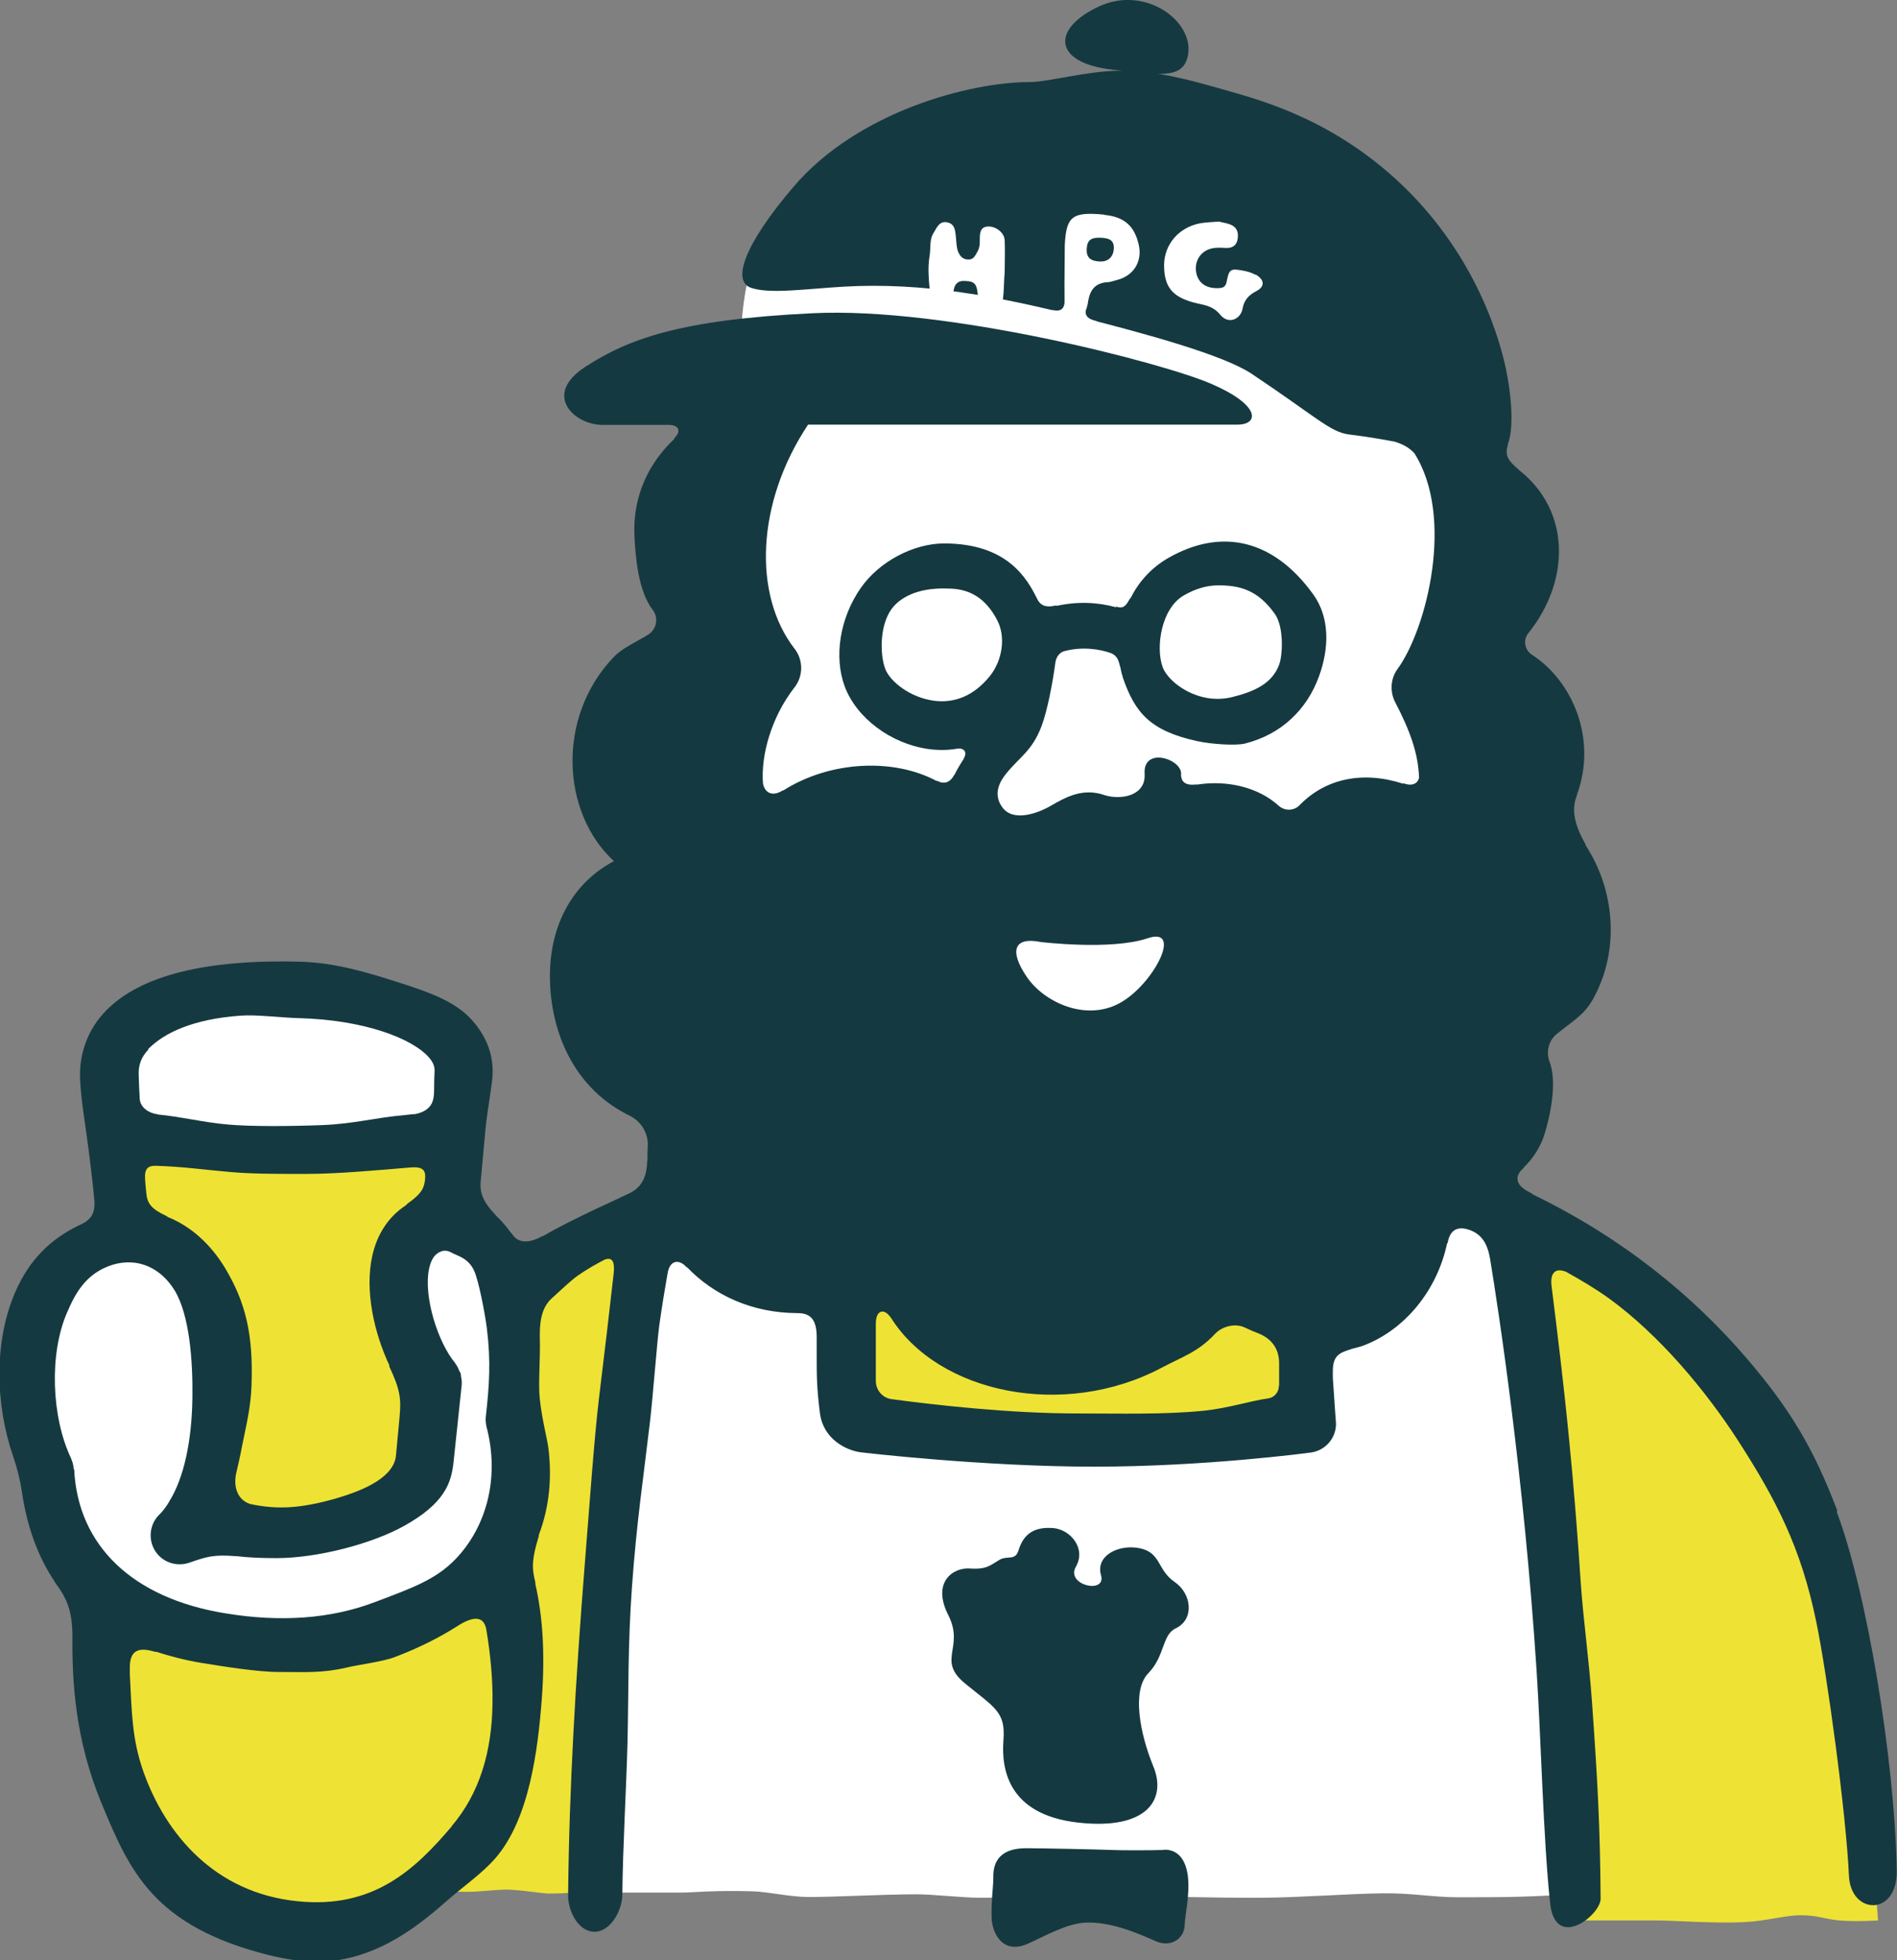 <?xml version="1.0" encoding="utf-8"?>
<svg xmlns="http://www.w3.org/2000/svg" data-name="レイヤー 2" id="__2" viewBox="0 0 77 79.53">
  <rect x="0" y="0" width="77" height="79.53" fill="#808080" stroke="none"/>
  <g id="benefit">
    <g>
      <path d="m5.24,46.54l.28,3.52s3.52.99,3.8,4.56c.28,3.57-.93,7.09-.93,7.09,0,0,4.91.9,7.19-.54,2.27-1.45,2.64-4.43,2.64-4.43l-1.11-3.39-.28-3.16,2.27-1.45.14-2.76-7.51.81-6.49-.27Z" style="fill: #eee334;"/>
      <path d="m73.99,63.42c-1.58-4.56-3.98-8.89-7.43-10.84-3.45-1.94-5.32-2.58-5.32-2.58l2.54,27.92h3.39c.82,0,2.41.13,3.6.07,1.01-.05,1.64-.28,2.33-.28s.98.16,1.55.21c.68.06,1.58,0,1.58,0,0,0-.68-9.94-2.25-14.5Zm-40.75-13.42l1.34,7.52,11.47.48,7.07-.48.12-4.51-3.52-1.83-16.48-1.17Zm-12.67,11.68l-.87,1.86-6.81,2.86-8.55-1.79c-.82,6.5,3.93,13.66,8.55,13.38,4.62-.28,4.25-1.35,4.25-1.35,0,0,.53.12,1.81.12.48,0,.87-.06,1.51-.09.45-.02,1.58.16,1.81.16,1.39,0,1.81-.19,1.81-.19l.11-12.41,2.06-15.24-5.4,2.18-.27,10.5Z" style="fill: #eee334;"/>
      <path d="m58.55,13.81l-12.64-6.81-15.49,4.16c-.28.82-.35,2.45-.35,2.45l-.83,20.51,30,.89-.69-21.19ZM12.31,47c3.93-.07,5.79-.86,5.79-.86l.14-4.03s-2.9-1.87-7.03-2.09c-4.14-.22-6.97,2.3-6.97,2.3l.41,3.67s3.72,1.08,7.66,1.01Zm5.22,2.01c-.94-.07-3.03.57-1.75,4.19s.81,5.9.81,5.9c0,0,.34,2.06-2.7,2.77s-5.53-.14-5.53-.14c0,0,.67-5.69.07-8.25-.61-2.56-2.97-3.48-2.97-3.48-2.56,0-3.78,2.28-4.18,5.33-.4,3.06,2.76,9.46,2.76,9.46,0,0,4.59,2.7,8.56,2.13,3.98-.57,7.28-3.77,7.55-6.19.27-2.42-.2-9.53-.2-9.53,0,0-1.48-2.13-2.43-2.2Zm45.25,7.13l-1.05-6.5-3.97-1.64-4.74,4.58.21,5.13-8.64.75-9.69-.75-.56-6.57-7.94-2.12-2.16,27.77h3.46c.39,0,1.29-.1,2.88-.05.61.02,1.51.23,2.25.23,1.14,0,3.01-.11,4.39-.11.65,0,1.87.14,2.56.14,1.24,0,3.26-.06,4.55-.07,2.46-.01,4.58.08,6.9.07,1.54-.01,3.47-.16,4.85-.18,1.2-.02,2.09.16,3.07.16.76,0,1.84,0,2.46-.02,1.86-.05,2.62-.16,2.62-.16l-1.46-20.65Z" style="fill: #fff;"/>
      <path d="m74.57,61.28c-.96-2.54-1.94-4.14-3.64-6.13-2.23-2.61-5.11-4.94-8.7-6.68-.04-.03-.09-.07-.17-.11-.62-.31-.55-.7-.2-.98h-.02c.4-.39.71-.86.88-1.45.23-.77.48-2.06.18-2.84-.15-.4-.05-.85.27-1.12.69-.57,1.11-.76,1.49-1.43,1.11-2,.88-4.43-.29-6.23-.01-.04-.02-.08-.05-.12-.49-.88-.51-1.45-.3-1.95h-.01c.82-2.23-.15-4.58-1.82-5.67-.3-.19-.38-.59-.16-.87,1.72-2.14,1.72-4.97-.35-6.61-.01-.01-.02-.02-.04-.04-.41-.35-.58-.56-.43-1.01h-.01c.32-.85.07-2.55-.17-3.49-.78-3.05-2.79-6.62-6.62-8.97-1.29-.79-2.69-1.36-4.1-1.76-1.74-.5-3.23-.96-4.88-.95-1.32.01-2.89.46-3.64.46-2.44,0-7,1.21-9.59,4.26-2.03,2.38-2.49,3.83-1.71,4.09s2.21.04,3.78-.05c3.17-.18,6.24.38,9.59,1.24,2.64.67,5.8,1.53,6.95,2.3,2.61,1.74,3.19,2.37,3.96,2.46.58.07,1.21.17,1.84.29.33.1.59.24.8.47,1.64,2.58.51,7.11-.68,8.75-.29.39-.32.92-.1,1.35.59,1.13.94,2.07.97,3.07-.06.24-.28.35-.64.22v.02c-1.64-.53-3.15-.22-4.21.87-.23.24-.61.24-.85.02-.83-.75-2.08-1.04-3.28-.86-.03,0-.05,0-.08,0-.44.05-.58-.12-.6-.36h0s0-.08,0-.13c-.09-.59-1.54-1.01-1.48.05.06.91-.96,1.07-1.6.88l-.16-.05c-.83-.23-1.5.16-2.04.47-.53.31-1.54.68-1.98.06-.42-.58-.03-1.12.16-1.36.57-.7,1.05-.92,1.43-1.91.24-.62.46-1.78.57-2.61,0,0,0,0,0,0,.04-.25.19-.4.36-.45.72-.19,1.44-.09,1.92.09.22.11.28.26.34.52,0,.01.01.01.01.02.03.17.07.33.12.48.48,1.37,1.08,2.12,3,2.54.59.13,1.59.19,1.94.1,1.48-.37,2.52-1.38,3.01-2.73.41-1.13.45-2.38-.24-3.33-1.59-2.2-3.69-2.72-5.88-1.47-.71.41-1.21.99-1.53,1.63-.02.01-.04.03-.05.06-.15.27-.26.38-.54.28v.03c-.75-.21-1.57-.24-2.4-.06-.02-.01-.05-.02-.1,0-.3.06-.56.03-.71-.3h0c-.41-.82-1.21-2.23-3.77-2.23-1.23,0-2.64.73-3.39,1.82-.84,1.21-1.09,2.78-.64,3.99.48,1.27,1.86,2.31,3.38,2.53.2.03.4.04.6.04s.38-.02.57-.05h0c.31-.05.43.16.28.39,0,0,0,0,0,.02-.14.21-.27.43-.38.65,0,0-.01,0-.02.02-.13.25-.37.4-.7.21v.02c-1.75-.94-4.33-.82-6.22.38-.02,0-.04,0-.06.02-.44.26-.71.03-.77-.3-.09-1.11.32-2.67,1.28-3.9.36-.46.36-1.11,0-1.57-1.69-2.18-1.56-5.92.55-9.09h17.43c.87,0,.96-.78-1.05-1.65-2-.87-10.8-3.14-16.2-2.87-5.4.26-7.49,1.05-9.23,2.18s-.44,2.35.7,2.35h2.69c.38,0,.54.22.25.52-.02.02-.02.04-.03.06-1.04.98-1.67,2.32-1.61,3.88.04.88.15,2.27.74,3.04.25.32.17.79-.18,1.01-.48.3-1.03.53-1.39.9-2.36,2.46-2.12,6.35,0,8.29-1.59.84-2.5,2.42-2.59,4.33-.1,2.1.69,4.75,3.21,5.99.5.24.8.75.75,1.3-.01.17-.01.35-.01.52,0,.01-.01.02-.01.03-.02.55-.15,1.05-.77,1.33h0c-.46.22-.92.43-1.35.63-.72.35-1.4.67-2.1,1.08-.02,0-.03,0-.05.01-.53.3-.98.29-1.22-.1-.02-.03-.03-.03-.05-.05-.19-.27-.4-.5-.62-.71,0-.01,0-.02-.02-.03-.49-.51-.62-.9-.58-1.32h0c.08-.86.12-1.29.19-2.07.06-.71.27-1.82.29-2.21.06-.84-.24-1.64-.87-2.32-.66-.72-1.71-1.1-2.98-1.5-1.16-.37-2.49-.79-3.97-.83-3.82-.1-6.46.56-7.85,1.97-.74.75-1.11,1.72-1.07,2.79.04.88.2,1.73.36,2.97.07.57.15,1.22.21,1.84.08.69-.15.93-.66,1.15h0c-1.08.53-1.95,1.34-2.53,2.66-.88,2.01-.83,4.57-.09,6.71.16.47.28.95.35,1.43.21,1.41.65,2.63,1.34,3.65h-.01c.5.66.71,1.16.72,2.18,0,0,0,0,0,.01-.02,1.86.12,4.22,1.17,6.76,1.15,2.78,2.11,5.01,6.81,6.19.68.17,1.51.28,1.81.28,2.36,0,4.06-1.3,5.38-2.46.79-.69,1.46-1.13,2.02-1.78,1.35-1.58,1.7-4.33,1.86-6.41.14-1.87.04-3.37-.26-4.69,0-.02,0-.05,0-.07-.16-.6-.13-.99.14-1.87,0-.02,0-.03,0-.05.45-1.18.53-2.38.39-3.52-.05-.4-.26-1.15-.35-2-.07-.66.03-1.55,0-2.59,0,0,0-.01,0-.02,0-.74.16-1.19.52-1.5.35-.32.76-.71,1.02-.89.37-.26.73-.46,1.09-.65.35-.13.41.14.37.55-.15,1.34-.36,3.14-.6,5.1-.19,1.57-.4,4.54-.58,6.78-.36,4.55-.63,9.03-.67,13.37,0,.65.42,1.47,1.07,1.47h0c.65,0,1.12-.85,1.13-1.49.02-1.94.16-4.29.21-6.16.05-2.21.01-3.92.18-6.32.19-2.66.47-4.47.74-6.78.12-1.06.28-3.18.37-3.85.11-.78.23-1.51.34-2.13.09-.51.46-.59.78-.22v-.02c1.1,1.15,2.65,1.86,4.48,1.87h0c.61-.01.79.35.79.99v.71c0,.86,0,1.3.13,2.35s1.04,1.5,1.61,1.59c.21.03,5.08.59,9.53.59s8.63-.55,8.83-.58c.57-.1.98-.59.98-1.16,0,0-.05-.66-.13-1.87,0-.07,0-.16,0-.25,0-.65.26-.76.75-.91,0,0,0-.01.02-.01.16-.04.33-.08.49-.14,1.67-.64,2.98-2.24,3.38-4.15h.02c.08-.49.35-.69.81-.56.04.01.08.03.12.04.45.18.69.52.8,1.2.32,1.95,1.36,8.69,1.88,16.65.18,2.74.27,6.83.55,9.45.21,1.96,2.06.47,2.05-.18-.02-2.98-.13-4.9-.35-7.98-.13-1.82-.36-3.39-.46-4.89-.12-1.83-.28-3.86-.46-5.67-.23-2.38-.52-4.71-.72-6.31,0,0,0,0,0,0-.08-.63.23-.74.6-.58.59.33,1.17.67,1.74,1.08,2.02,1.47,3.9,3.7,5.26,5.81,1.51,2.35,2.52,4.28,3.14,7.29.44,2.12,1.21,7.74,1.33,10.32.07,1.59,1.97,1.66,1.94-.21-.08-4.5-1.22-11.33-2.43-14.54Zm-26.52-37.12c.48-.28.95-.41,1.4-.41.85,0,1.59.17,2.29,1.15.39.54.32,1.71.18,2.07-.28.76-1,1.09-1.89,1.31-1.38.35-2.62-.59-2.84-1.22-.29-.81-.05-2.38.86-2.9ZM6.01,42.57c.65-.66,1.81-1.22,3.75-1.36.65-.05,1.61.08,2.36.1,2.71.07,4.6.84,5.26,1.56.25.27.26.46.26.58-.01.17-.02.48-.02.82-.01.36-.06.78-.75.93h0c-.13.01-.26.02-.4.04-1.28.11-2.09.36-3.4.41-1.31.05-2.87.06-3.78-.02-1.06-.09-1.86-.31-2.88-.41,0,0,0-.01-.02-.01-.33-.04-.7-.26-.72-.64-.02-.34-.03-.66-.04-.94-.02-.42.11-.75.39-1.04Zm9.79,12.85v.02c.43.92.49,1.28.42,2.04l-.15,1.6c-.05.43-.38.82-1,1.16-.72.4-2.12.81-3.14.9-.66.06-1.24,0-1.79-.12-.56-.2-.67-.78-.54-1.3h0c.08-.34.16-.69.22-1.02.19-.94.36-1.6.39-2.51.07-2.07-.24-3.35-1.08-4.75-.59-.97-1.39-1.69-2.32-2.06-.02-.02-.03-.03-.07-.05-.6-.28-.76-.5-.8-.91-.02-.2-.04-.39-.05-.57-.03-.44.12-.54.39-.55,1.13.03,2.07.17,3.14.26.92.08,2.28.07,3.05.07,1.22,0,2.86-.15,4.18-.26.57-.05.64.15.6.51-.04.36-.18.58-.7.95-.03.02-.04.04-.07.07-.69.45-1.17,1.15-1.37,2.06-.31,1.4.07,3.11.7,4.45Zm-12.81,4.2c0-.16-.05-.31-.11-.46-.79-1.66-.89-4.22-.16-5.9.32-.74.74-1.59,1.84-1.94,1.05-.32,1.98.14,2.53,1.04.6.99.74,2.84.72,4.33-.02,1.76-.34,3.27-.94,4.23,0,.01-.02.02-.02.03,0,0,0,0,0,.01-.12.19-.24.36-.39.5-.46.46-.46,1.21,0,1.67.33.33.82.42,1.24.27h0c.7-.24.96-.33,1.86-.26.01,0,.02,0,.04,0,.5.06,1.03.08,1.61.08,1.7,0,3.9-.59,5.18-1.3,1.66-.92,1.93-1.75,2.02-2.6l.33-3.12s0,0,0-.01c.01-.12,0-.23-.03-.35,0-.04,0-.08-.01-.11-.01-.04-.04-.07-.06-.11-.04-.11-.09-.21-.16-.3,0,0,0,0,0-.01-.69-.81-1.31-2.71-1.06-3.85.1-.45.29-.6.45-.67.09-.04.24-.09.47.04.25.14.67.21.91.74.18.41.42,1.63.51,2.31.17,1.36.1,2.35-.04,3.59-.02.15,0,.29.03.43.54,2.05,0,4.05-1.26,5.36-.8.83-1.75,1.17-3.29,1.75-1.77.67-3.8.82-6.05.45-3.77-.61-6-2.75-6.14-5.86Zm15.35,14.48c-1.46,1.71-3.15,3.37-6.28,3.04-3.32-.34-5.33-2.69-6.24-5.26-.47-1.33-.47-2.43-.55-3.94,0-.12,0-.23,0-.34.02-.69.42-.76,1.02-.58.02,0,.03,0,.05,0,.57.18,1.16.34,1.83.45.92.15,2.29.37,3.16.37,1.09,0,1.75.05,2.74-.18.5-.12,1.47-.24,1.94-.42.98-.37,1.81-.79,2.52-1.24h0c.69-.45,1.11-.44,1.21.12.17,1,.27,2.08.25,3.03-.03,1.93-.52,3.61-1.66,4.95Zm19.56-45.67c-.95-.13-1.75-.76-1.96-1.27-.23-.59-.24-1.78.25-2.45.29-.4.97-.88,2.28-.83.88,0,1.53.38,2,1.27.36.67.23,1.63-.29,2.28-.63.78-1.41,1.12-2.29,1Zm14.01,27.8c0,.26-.19.48-.44.51-.68.09-1.62.4-2.62.5-1.58.16-3.37.11-5.12.11-2.74,0-5.74-.34-7.54-.58-.37-.05-.64-.37-.64-.74v-2.32c0-.57.34-.63.59-.27,0,.01.02,0,.02.02,1.92,3.07,7.03,4.15,11.02,2.02.81-.43,1.45-.62,2.14-1.36.29-.31.82-.44,1.2-.26.19.09.37.17.56.24h0c.52.21.84.61.84,1.21v.91ZM45.19,2.83c1.83.2,2.78.39,3.01-.5.37-1.41-1.69-2.97-3.61-2.06-1.92.9-1.86,2.29.59,2.56Zm2.48,61.35c-.7-.48-.54-1.18-1.4-1.36-.86-.18-1.81.3-1.58,1.09.23.79-1.45.41-1.02-.34s-.23-1.52-.93-1.57-1.18.18-1.4.91c-.14.44-.45.18-.79.39-.34.2-.5.39-1.18.34-.68-.05-1.56.55-.88,1.89.68,1.34-.5,1.82.7,2.79,1.2.98,1.63,1.14,1.54,2.29-.09,1.16.18,3.02,3.03,3.34,2.85.32,3.6-.98,3.05-2.29-.54-1.32-.88-3.07-.2-3.77.68-.7.55-1.55,1.11-1.82.77-.36.66-1.41-.05-1.89Zm-.42,10.88c-.6.02-1.73.02-2.17,0s-2.86-.07-3.43-.07c-.97,0-1.35.47-1.33,1.18,0,.4-.09.91-.07,1.64.01.56.41,1.52,1.46,1.06.74-.33,1.57-.82,2.35-.86,1.11-.05,2.29.51,2.87.76.58.25,1.15-.09,1.16-.69,0-.34.21-1.17.13-1.92-.06-.57-.32-1.13-.98-1.11Z" style="fill: #153940;"/>
      <g>
        <path d="m44.82,8.71c-1.31-.13-1.54.08-1.6,1.23,0,.72-.02,1.43-.01,2.15,0,.05,0,.11,0,.16,0,0,0,0,0,0,0,.16-.07.43-.47.33v.6l1.63.13s.4-.22.07-.3c-.32-.08-.45-.27-.33-.51,0,0,0,0,0-.01.03-.09.05-.19.06-.28.08-.45.29-.73.78-.76.13,0,.26-.06.39-.09.68-.17,1.04-.76.88-1.44-.17-.73-.56-1.12-1.39-1.2Zm-.17,1.9c-.39-.01-.56-.17-.54-.51.02-.36.17-.48.62-.45.24.02.5.06.48.44-.02.34-.23.53-.56.52Zm-3.51,2.1c-.26-.06-.48-.22-.43-.58,0,0,0,0,0,0,.03-.25.04-.5.05-.76,0,0,0,0,0,0,0-.12.02-.23.02-.35,0-.42.02-.85,0-1.27-.01-.3-.34-.56-.65-.56-.35,0-.36.27-.36.54,0,.16,0,.32-.09.47-.09.16-.16.34-.38.33-.24,0-.36-.17-.43-.37-.05-.17-.05-.37-.07-.55-.03-.26-.04-.53-.36-.59-.31-.06-.41.21-.54.42-.19.29-.11.64-.17.96-.07.43-.04.85,0,1.28,0,0,0,0,0,0,.03.39-.15.43-.49.39l.36.52h.2c.04.22.21.32.43.33.23.02.34-.12.38-.33h.52s.12-.25-.07-.28c-.19-.03-.39-.2-.35-.53.04-.27.19-.4.46-.38.4.02.49.1.53.68.01.22-.14.32-.34.29l.35.6,1.39.06s.31-.23.05-.29Zm9.82-1.56c-.14-.08-.3-.13-.46-.16-.55-.11-.61-.08-.71.44-.04.19-.12.25-.31.26-.52.03-.86-.21-.93-.66-.07-.47.21-.88.69-.96.16-.03.33-.02.5-.01.32.02.47-.14.5-.39.03-.23-.02-.45-.3-.56-.15-.06-.32-.08-.46-.12-.27.02-.52.03-.77.07-.87.17-1.45.86-1.46,1.69,0,.93.36,1.34,1.39,1.57.34.07.64.14.89.45.31.39.82.22.91-.26.06-.32.22-.52.54-.69.38-.19.35-.47-.01-.68Z" style="fill: #fff;"/>
        <path d="m42.23,38.22s2.87.35,4.35-.15.21,1.92-1.15,2.64c-1.36.73-3.04-.03-3.75-1.07-.71-1.04-.55-1.64.56-1.42Z" style="fill: #fff;"/>
      </g>
    </g>
  </g>
</svg>